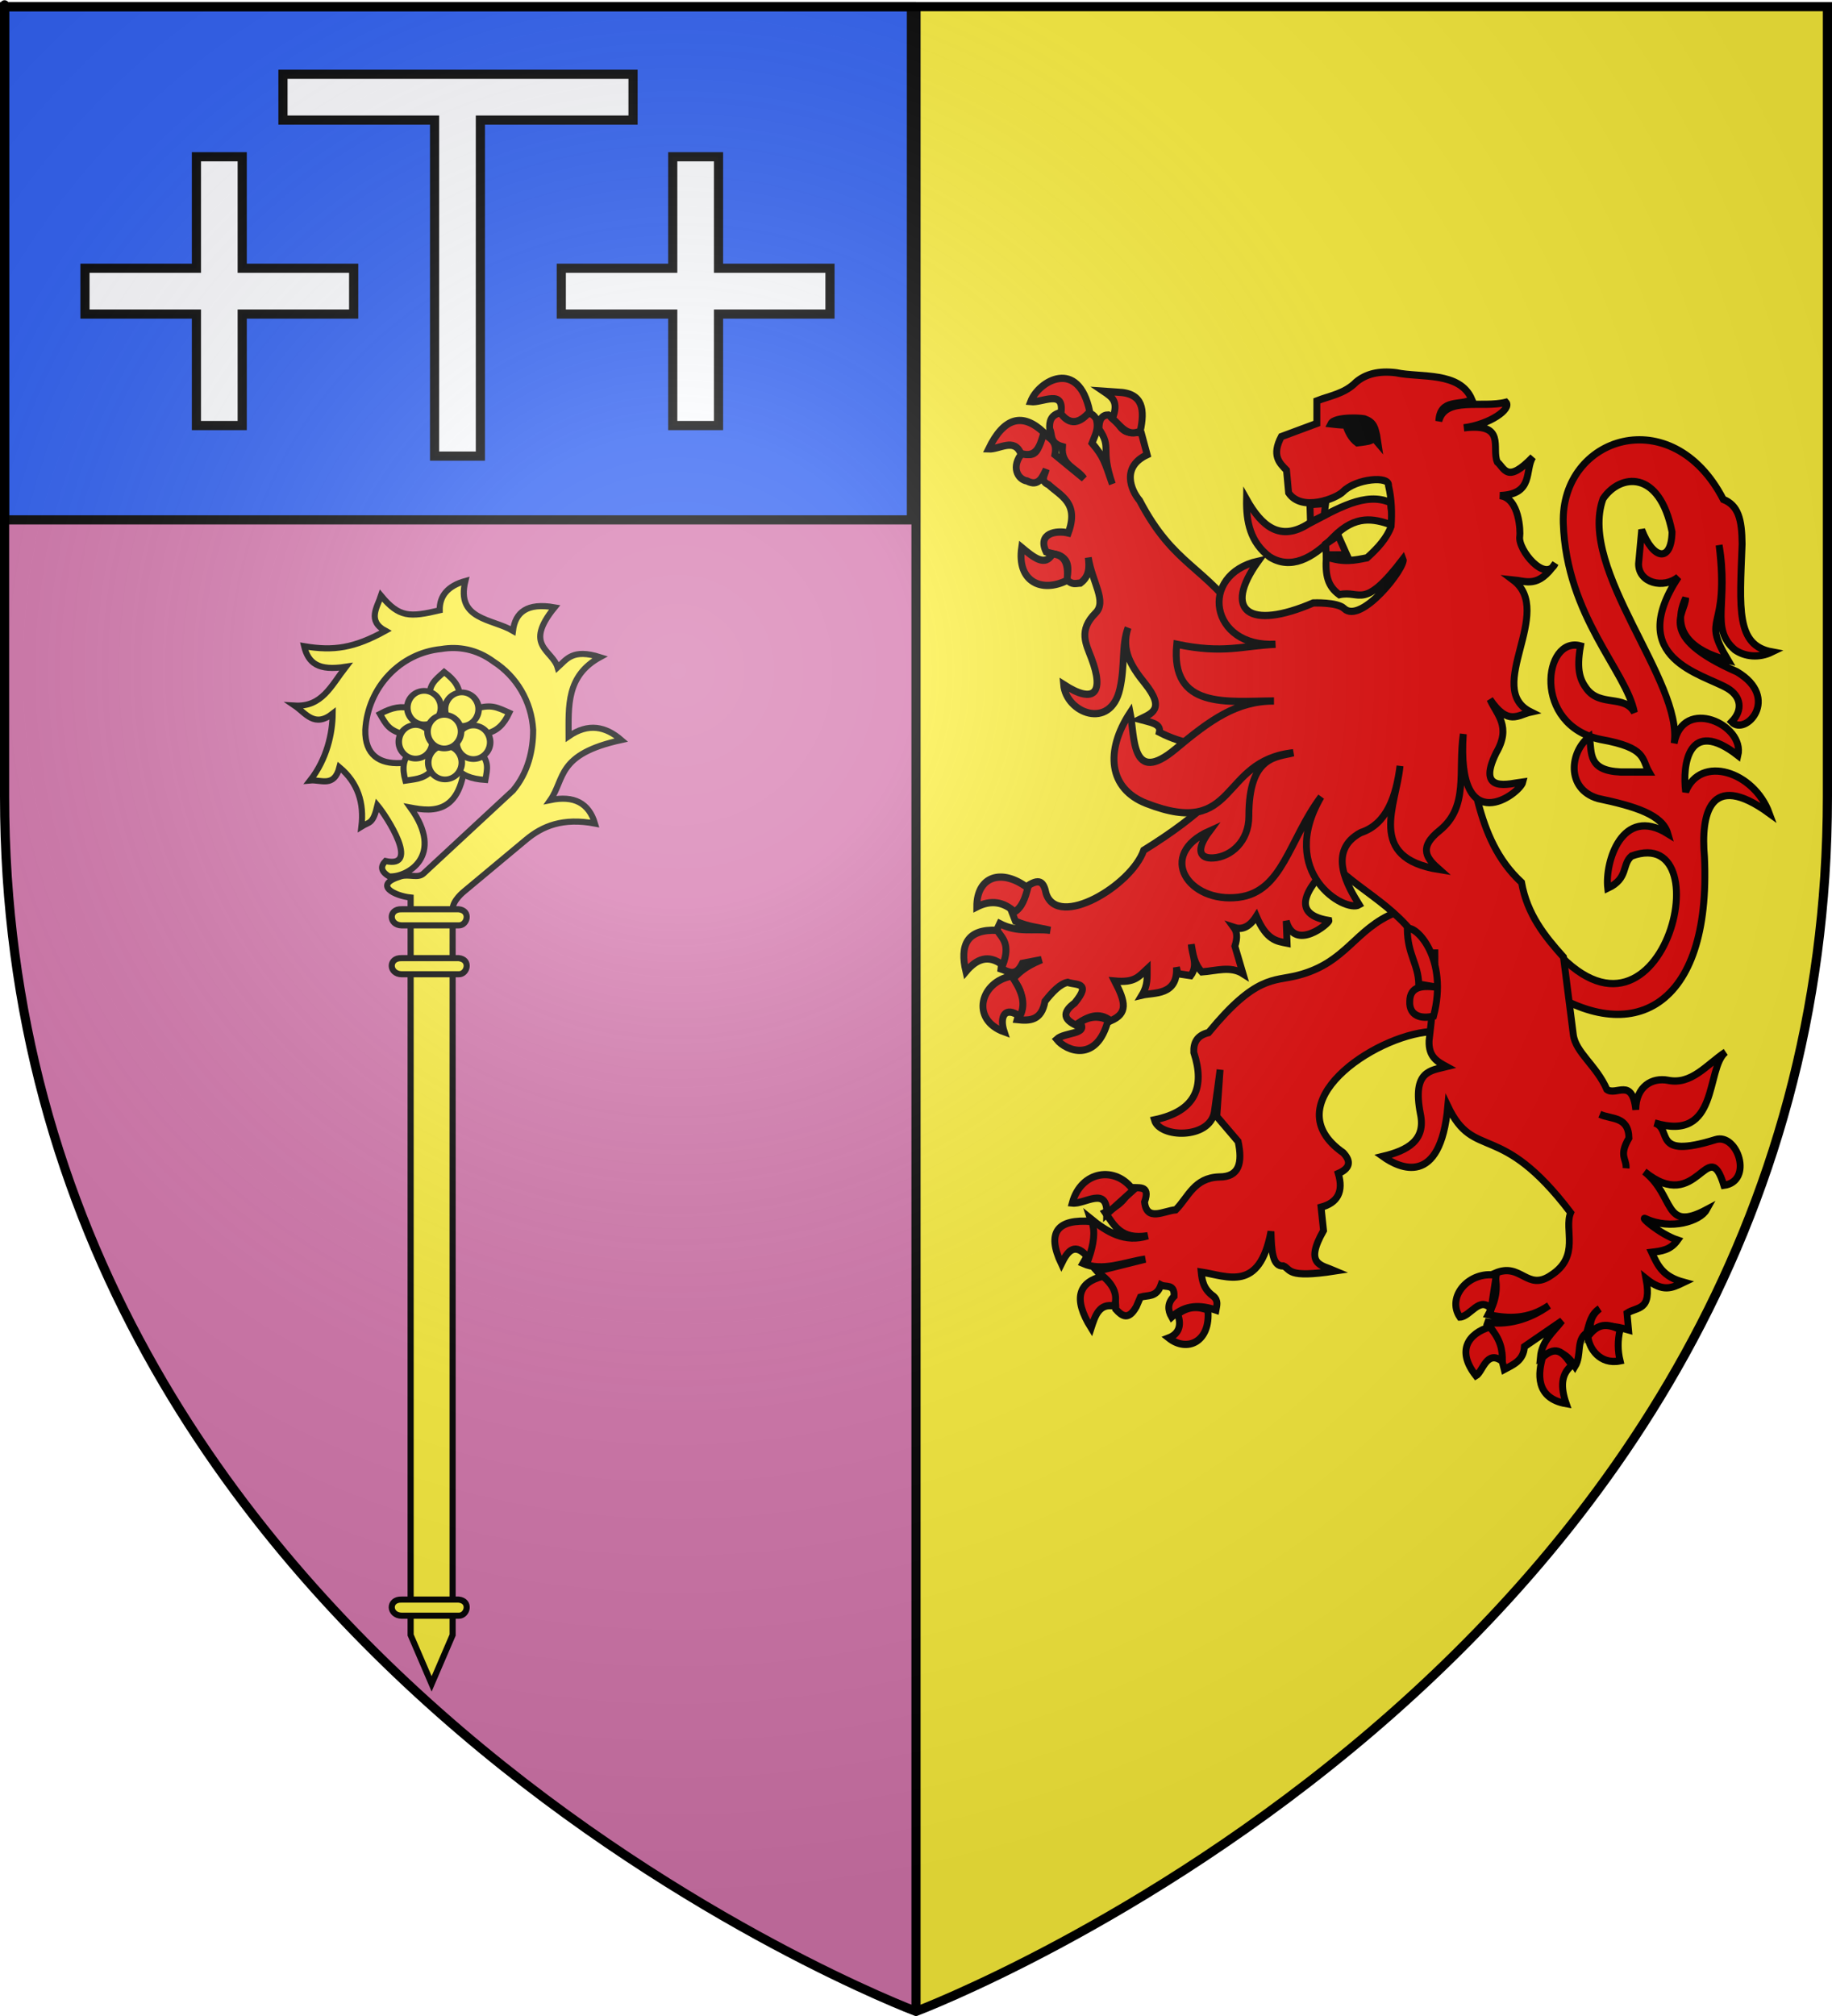 <?xml version="1.0" encoding="UTF-8" standalone="no"?>
<svg
   xmlns:dc="http://purl.org/dc/elements/1.1/"
   xmlns:cc="http://creativecommons.org/ns#"
   xmlns:rdf="http://www.w3.org/1999/02/22-rdf-syntax-ns#"
   xmlns:svg="http://www.w3.org/2000/svg"
   xmlns="http://www.w3.org/2000/svg"
   xmlns:xlink="http://www.w3.org/1999/xlink"
   xmlns:sodipodi="http://sodipodi.sourceforge.net/DTD/sodipodi-0.dtd"
   xmlns:inkscape="http://www.inkscape.org/namespaces/inkscape"
   height="660"
   width="600"
   version="1.0"
   id="svg2"
   sodipodi:version="0.32"
   inkscape:version="0.46"
   sodipodi:docname="Blason_ville_fr_Caixon_(65).svg"
   sodipodi:docbase="E:\DIVERS\Héraldique"
   inkscape:export-filename="/Users/olivier/Desktop/Blason Rouge/Blason_Vide_3D.png"
   inkscape:export-xdpi="144"
   inkscape:export-ydpi="144"
   inkscape:output_extension="org.inkscape.output.svg.inkscape">
  <sodipodi:namedview
     inkscape:window-height="977"
     inkscape:window-width="1280"
     inkscape:pageshadow="2"
     inkscape:pageopacity="0.0"
     guidetolerance="10.0"
     gridtolerance="10.0"
     objecttolerance="10.0"
     borderopacity="1.0"
     bordercolor="#666666"
     pagecolor="#ffffff"
     id="base"
     showgrid="false"
     height="660px"
     inkscape:zoom="1.1621212"
     inkscape:cx="300"
     inkscape:cy="329.99999"
     inkscape:window-x="-4"
     inkscape:window-y="-4"
     inkscape:current-layer="layer3"
     inkscape:object-nodes="true"
     inkscape:snap-global="true"
     showguides="true"
     inkscape:guide-bbox="true" />
  <desc
     id="desc4">Flag of Canton of Valais (Wallis)</desc>
  <defs
     id="defs6">
    <inkscape:perspective
       sodipodi:type="inkscape:persp3d"
       inkscape:vp_x="0 : 330 : 1"
       inkscape:vp_y="0 : 1000 : 0"
       inkscape:vp_z="600 : 330 : 1"
       inkscape:persp3d-origin="300 : 220 : 1"
       id="perspective5082" />
    <linearGradient
       id="linearGradient2893">
      <stop
         style="stop-color:white;stop-opacity:0.314;"
         offset="0"
         id="stop2895" />
      <stop
         id="stop2897"
         offset="0.19"
         style="stop-color:white;stop-opacity:0.251;" />
      <stop
         style="stop-color:#6b6b6b;stop-opacity:0.125;"
         offset="0.6"
         id="stop2901" />
      <stop
         style="stop-color:black;stop-opacity:0.125;"
         offset="1"
         id="stop2899" />
    </linearGradient>
    <radialGradient
       inkscape:collect="always"
       xlink:href="#linearGradient2893"
       id="radialGradient3163"
       gradientUnits="userSpaceOnUse"
       gradientTransform="matrix(1.353,0,0,1.349,-77.629,-85.747)"
       cx="221.445"
       cy="226.331"
       fx="221.445"
       fy="226.331"
       r="300" />
  </defs>
  <g
     inkscape:groupmode="layer"
     id="layer3"
     inkscape:label="Fond écu"
     style="display:inline">
    <path
       style="fill:#d576ad;fill-opacity:1;fill-rule:evenodd;stroke:none;stroke-width:1px;stroke-linecap:butt;stroke-linejoin:miter;stroke-opacity:1"
       d="M 1.5,2.188 L 1.5,260.719 C 1.5,546.17 300,658.5 300,658.5 L 300,2.188 L 1.5,2.188 z"
       id="path2805" />
    <g
       id="g2807"
       inkscape:label="Meubles"
       transform="translate(1.3295043e-4,-700)" />
    <path
       id="path3614"
       d="M 598.5,2.188 L 598.5,260.719 C 598.5,546.17 300,658.5 300,658.5 L 300,2.188 L 598.5,2.188 z"
       style="fill:#fcef3c;fill-opacity:1;fill-rule:evenodd;stroke:none;stroke-width:1px;stroke-linecap:butt;stroke-linejoin:miter;stroke-opacity:1" />
    <rect
       style="opacity:1;fill:#000000;fill-opacity:1;stroke:none;stroke-width:3;stroke-miterlimit:4;stroke-dasharray:none;stroke-opacity:1"
       id="rect3616"
       width="3"
       height="656.302"
       x="298.5"
       y="2.198" />
    <g
       id="g4626"
       inkscape:label="Meubles"
       transform="translate(1214.934,19.819)" />
    <rect
       style="opacity:1;fill:#2b5df2;fill-opacity:1;stroke:#000000;stroke-width:3;stroke-miterlimit:4;stroke-dasharray:none;stroke-opacity:1"
       id="rect3954"
       width="297"
       height="168"
       x="1.5"
       y="2.198" />
    <use
       xlink:href="#g7489"
       height="1052.362"
       width="744.094"
       y="0"
       x="0"
       id="use7625"
       transform="translate(-890.419,-259.956)" />
    <use
       xlink:href="#g7489"
       height="1052.362"
       width="744.094"
       y="0"
       x="0"
       id="use7636"
       transform="translate(-991.134,-562.813)" />
    <use
       xlink:href="#g7489"
       height="1052.362"
       width="744.094"
       y="0"
       x="0"
       id="use7638"
       transform="translate(-1516.848,-528.527)" />
    <use
       xlink:href="#g7489"
       height="1052.362"
       width="744.094"
       y="0"
       x="0"
       id="use7640"
       transform="translate(-1199.705,-514.242)" />
  </g>
  <g
     inkscape:groupmode="layer"
     id="layer4"
     inkscape:label="Meubles">
    <path
       style="opacity:0.98;fill:#ffffff;fill-opacity:1;stroke:#000000;stroke-width:3;stroke-miterlimit:4;stroke-dasharray:none;stroke-opacity:1;display:inline"
       d="M 64.328,51.318 L 64.328,87.818 L 27.828,87.818 L 27.828,102.818 L 64.328,102.818 L 64.328,139.318 L 79.328,139.318 L 79.328,102.818 L 115.828,102.818 L 115.828,87.818 L 79.328,87.818 L 79.328,51.318 L 64.328,51.318 z"
       id="rect3956" />
    <path
       style="opacity:0.98;fill:#ffffff;fill-opacity:1;stroke:#000000;stroke-width:3;stroke-miterlimit:4;stroke-dasharray:none;stroke-opacity:1;display:inline"
       d="M 92.672,24.318 L 92.672,39.318 L 142.328,39.318 L 142.328,149.318 L 157.328,149.318 L 157.328,39.318 L 207.328,39.318 L 207.328,24.318 L 157.328,24.318 L 142.672,24.318 L 92.672,24.318 z"
       id="rect3959" />
    <path
       id="path3969"
       d="M 220.328,51.318 L 220.328,87.818 L 183.828,87.818 L 183.828,102.818 L 220.328,102.818 L 220.328,139.318 L 235.328,139.318 L 235.328,102.818 L 271.828,102.818 L 271.828,87.818 L 235.328,87.818 L 235.328,51.318 L 220.328,51.318 z"
       style="opacity:0.98;fill:#ffffff;fill-opacity:1;stroke:#000000;stroke-width:3;stroke-miterlimit:4;stroke-dasharray:none;stroke-opacity:1;display:inline" />
    <g
       style="display:inline"
       id="g4808"
       transform="matrix(1.71,0,0,1.8,314.529,120.629)">
      <g
         transform="translate(-472.64,-516.169)"
         style="display:inline"
         inkscape:label="Fond écu"
         id="g4810">
        <g
           transform="translate(1.3295043e-4,-700)"
           inkscape:label="Meubles"
           id="g4812" />
        <g
           transform="translate(1214.934,19.819)"
           inkscape:label="Meubles"
           id="g4814" />
        <g
           style="display:inline"
           id="g4322"
           transform="matrix(0.44,0,0,0.44,1341.818,478.961)">
          <path
             style="opacity:1;fill:#e20909;fill-opacity:1;stroke:#000000;stroke-width:3;stroke-miterlimit:4;stroke-dasharray:none;stroke-opacity:1"
             d="M -1850.842,138.663 C -1851.007,147.882 -1849.271,156.422 -1840.687,162.516 C -1831.687,167.726 -1822.291,163.367 -1813.055,154.25 C -1803.293,144.873 -1795.492,146.757 -1788.077,149.082 C -1786.856,144.746 -1788.354,142.984 -1788.022,140.08 C -1799.106,135.295 -1811.522,142.721 -1823.808,148.748 C -1836.108,156.213 -1844.17,149.958 -1850.842,138.663 z"
             id="path4950"
             sodipodi:nodetypes="ccccccc" />
          <path
             style="opacity:1;fill:#e20909;fill-opacity:1;stroke:#000000;stroke-width:3;stroke-miterlimit:4;stroke-dasharray:none;stroke-opacity:1"
             d="M -1722.902,317.469 C -1671.849,384.313 -1641.676,271.646 -1683.214,286.098 C -1687.606,289.555 -1684.417,295.344 -1693.617,299.404 C -1694.925,288.602 -1687.386,265.052 -1667.438,276.868 C -1669.815,269.005 -1681.774,265.538 -1697.943,262.299 C -1711.948,258.283 -1710.063,242.858 -1701.585,236.803 C -1700.436,243.743 -1702.341,250.777 -1687.926,251.372 L -1675.634,251.372 C -1678.929,246.014 -1676.367,241.38 -1696.577,237.941 C -1726.741,232.033 -1721.53,195.028 -1705.455,199.242 C -1707.399,209.45 -1705.455,213.531 -1702.836,216.907 C -1696.87,224.601 -1686.223,219.221 -1682.008,226.787 C -1685.45,209.685 -1711.613,187.017 -1712.967,148.478 C -1714.101,112.763 -1665.661,97.648 -1643.308,138.689 C -1636.755,141.193 -1635.217,146.884 -1635.113,157.128 C -1636.181,183.972 -1637.826,199.002 -1622.138,201.746 C -1627.714,204.322 -1633.928,203.759 -1638.3,200.835 C -1649.278,191.861 -1640.815,181.167 -1645.13,157.583 C -1640.446,194.613 -1653.388,185.887 -1641.26,205.161 C -1651.308,202.85 -1667.794,196.092 -1659.699,179.437 C -1659.569,185.726 -1673.092,194.986 -1637.39,209.941 C -1618.213,220.707 -1633.607,236.708 -1639.666,230.656 C -1634.628,225.747 -1635.574,220.114 -1641.487,216.77 C -1652.262,210.776 -1686.211,204.574 -1662.886,170.787 C -1669.272,175.819 -1680.208,173.268 -1680.187,165.323 L -1678.821,151.209 C -1673.812,163.79 -1665.864,164.899 -1665.617,152.12 C -1671.081,126.053 -1688.382,128.1 -1695.666,138.461 C -1706.714,167.822 -1660.688,214.039 -1664.707,239.535 C -1660.922,219.936 -1633.769,231.89 -1636.934,244.543 C -1658.438,228.594 -1661.194,248.222 -1659.699,259.567 C -1653.25,244.054 -1629.958,251.097 -1623.276,268.445 C -1649.462,250.314 -1653.094,269.259 -1651.504,286.429 C -1648.465,349.219 -1683.361,365.546 -1722.365,339.99"
             id="path4952"
             sodipodi:nodetypes="ccccccccccsccccccccccccccccccccccc" />
          <path
             sodipodi:nodetypes="cscccsccccccccccccccccccccccccccccccccc"
             id="path4954"
             d="M -1785.874,309.401 C -1803.996,316.354 -1807.194,330.303 -1828.761,335.491 C -1839.195,338 -1846.788,335.324 -1867.359,359.078 C -1872.541,360.299 -1873.981,363.391 -1873.792,367.298 C -1868.839,381.612 -1873.009,391.633 -1890.947,395.175 C -1888.672,402.754 -1866.854,403.216 -1864.857,391.958 C -1864.545,390.199 -1862.355,374.446 -1862.355,374.446 L -1863.785,393.745 L -1854.493,404.109 C -1852.542,412.805 -1853.918,418.798 -1862.713,418.762 C -1873.718,419.119 -1876.147,427.1 -1881.655,432.343 C -1886.942,432.792 -1894.277,437.336 -1895.235,429.127 C -1892.399,421.622 -1898.241,423.665 -1901.668,423.051 C -1902.689,427.6 -1906.659,430.885 -1912.39,433.415 C -1908.478,438.724 -1905.508,444.897 -1893.806,443.065 C -1903.793,446.039 -1911.498,441.597 -1918.823,435.917 C -1916.351,442.899 -1918.487,448.858 -1922.04,454.501 C -1913.507,458.078 -1904.021,454.023 -1894.878,452.714 L -1915.964,457.718 C -1912.342,461.784 -1907.563,464.306 -1907.744,473.443 C -1905.015,476.324 -1902.203,478.132 -1898.809,472.371 L -1897.022,468.439 C -1893.833,467.508 -1890.042,468.687 -1888.088,463.436 C -1885.919,464.526 -1882.128,462.775 -1882.369,468.082 C -1885.362,470.941 -1885.151,473.8 -1883.441,476.659 C -1877.396,471.444 -1870.858,471.64 -1864.142,473.8 C -1863.796,471.894 -1862.983,469.988 -1865.215,468.082 C -1869.568,465.174 -1870.19,461.644 -1870.575,458.075 C -1859.146,459.699 -1845.199,466.643 -1840.197,441.278 C -1839.956,449.23 -1839.613,455.836 -1834.793,455.548 C -1831.424,456.866 -1833.705,460.759 -1812.303,457.613 C -1818.297,455.164 -1825.823,455.145 -1817.324,440.92 L -1818.397,431.271 C -1811.231,429.423 -1808.528,424.898 -1810.891,417.333 C -1806.175,415.363 -1804.894,412.63 -1808.747,408.755 C -1839.326,388.477 -1795.301,360.328 -1770.864,358.721 L -1752.994,347.284 L -1764.431,308.329 L -1785.874,309.401 z"
             style="opacity:1;fill:#e20909;fill-opacity:1;stroke:#000000;stroke-width:3;stroke-miterlimit:4;stroke-dasharray:none;stroke-opacity:1" />
          <path
             sodipodi:nodetypes="cccccccccccccccsscscsccccccccccccccccccccccccccccccccccccccccccccccccccccccccccccccccscccscccccscccccccccccccccccc"
             id="path4956"
             d="M -1931.719,102.781 C -1936.201,103.821 -1936.709,106.557 -1936.531,109.594 C -1935.167,111.782 -1936.82,115.359 -1930.969,116.906 C -1931.66,124.842 -1924.595,125.788 -1921.625,130.062 L -1934.25,120.219 C -1933.043,114.379 -1936.698,113.394 -1939.312,111.375 C -1941.377,115.253 -1940.779,122.357 -1948.406,119.438 C -1953.488,125.047 -1950.532,130.421 -1946.406,131.062 C -1941.373,133.518 -1939.831,129.702 -1938.062,126.281 C -1938.513,128.5 -1940.921,130.995 -1937.031,132.594 C -1931.617,137.336 -1923.636,140.158 -1928.438,152.562 C -1933.511,151.379 -1941.998,152.61 -1938.062,160.375 C -1934.101,161.819 -1926.314,160.943 -1929.219,171.75 C -1926.706,174.221 -1925.038,173.334 -1923.156,173.281 C -1919.089,170.416 -1919.264,166.589 -1919.719,162.719 C -1918.009,173.034 -1911.469,180.816 -1916.562,185.656 C -1924.133,192.85 -1920.705,198.437 -1918.344,204.375 C -1912.724,218.511 -1916.935,223.548 -1930.469,215.219 C -1929.413,227.007 -1910.048,234.25 -1905.969,217 C -1903.649,207.19 -1905.336,199.142 -1902.406,191.719 C -1905.576,201.028 -1900.934,207.826 -1895.094,214.719 C -1885.919,225.546 -1892.369,227.272 -1897.375,229.625 C -1893.172,230.725 -1887.853,231.272 -1888.781,234.938 C -1883.582,237.48 -1878.649,238.958 -1873.873,239.803 L -1865.555,262.194 C -1873.05,269.228 -1883.159,276.411 -1895.594,283.719 C -1900.913,298.319 -1932.892,316.42 -1938.062,301.656 C -1939.106,296.858 -1940.844,294.813 -1947.156,299.125 C -1947.767,302.347 -1946.652,305.394 -1952.969,309.25 L -1951.438,313.031 C -1945.824,315.412 -1941.297,315.626 -1936.281,316.812 C -1943.598,315.946 -1950.353,317.956 -1958.281,314.031 L -1960.031,317.562 C -1952.559,322.617 -1957.241,327.696 -1957.75,332.75 C -1954.633,333.669 -1951.523,336.545 -1948.406,330.469 L -1940.062,328.938 C -1947.997,332.098 -1949.952,334.516 -1952.719,337.031 C -1946.506,343.053 -1949.125,348.345 -1950.688,353.719 C -1945.215,354.288 -1940.06,354.167 -1938.562,346.125 C -1935.277,342.189 -1931.973,338.91 -1928.688,338.312 C -1925.282,339.562 -1917.954,338.021 -1925.656,346.875 C -1931.652,351.063 -1929.892,353.824 -1925.156,356 C -1920.102,352.471 -1915.054,350.398 -1910,354.219 C -1902.431,351.144 -1903.414,346.581 -1908.219,337.781 C -1899.328,338.553 -1897.719,335.928 -1894.094,332.75 C -1894.101,336.185 -1893.743,339.511 -1896.344,343.594 C -1891.298,342.433 -1880.607,343.901 -1881.344,332.094 L -1880.688,334.75 L -1875.125,335.531 C -1871.766,331.235 -1874.639,326.921 -1874.875,322.625 C -1874.141,326.611 -1873.65,330.665 -1870.312,334 C -1864.225,333.615 -1857.845,331.43 -1852.375,334.75 L -1855.906,323.375 C -1854.668,319.738 -1854.997,317.384 -1856.344,315.625 C -1853.412,316.572 -1849.926,316.068 -1846.562,311 C -1842.098,320.984 -1837.652,321.295 -1833.188,322.125 L -1833.562,312.938 C -1829.844,325.863 -1814.73,313.833 -1814.969,312.781 C -1834.138,309.8 -1821.971,296.82 -1813.656,288.938 C -1798.538,303.277 -1780.523,308.322 -1768.906,332.812 C -1769.149,342.406 -1770.052,352.334 -1771.375,362.469 C -1771.655,369.14 -1767.748,371.134 -1763.844,373.156 C -1770.797,374.818 -1778.788,374.886 -1775.156,392.656 C -1772.695,403.614 -1780.728,407.83 -1791.5,410.281 C -1784.388,415.12 -1766.4,423.27 -1763.219,389.5 C -1751.689,412.509 -1740.672,394.833 -1709.75,433.531 C -1712.788,440.556 -1705.466,451.457 -1718.188,459.344 C -1728.815,466.331 -1731.242,453.822 -1742.719,458.594 C -1741.417,465.098 -1742.14,469.659 -1745.594,475.688 C -1736.787,477.497 -1727.994,477.663 -1719.188,471.906 C -1727.836,477.769 -1737.636,480.268 -1747.031,478.656 C -1741.799,481.875 -1740.518,491.693 -1738.688,498.344 C -1734.656,496.294 -1730.227,494.634 -1729.875,488.906 L -1713.5,478.219 C -1717.218,482.842 -1722.295,486.492 -1722.938,493.312 C -1716.394,489.119 -1711.65,491.403 -1707.844,497.062 C -1704.805,492.334 -1707.541,486.288 -1702.812,483.25 C -1701.669,479.523 -1701.033,475.548 -1697.156,473.188 C -1701.609,476.542 -1701.069,479.896 -1701.547,483.25 C -1697.777,479.297 -1690.682,480.283 -1684.562,481.969 L -1685.219,475.062 C -1680.765,472.307 -1674.277,474.27 -1676.938,460.844 C -1669.551,466.505 -1665.742,464.702 -1660.5,462.312 C -1669.674,459.935 -1671.744,455.551 -1674.5,449.906 C -1670.426,449.429 -1666.334,449.062 -1663.188,444.875 C -1671.092,442.348 -1680.343,434.596 -1677.031,436.062 C -1666.154,440.879 -1653.323,436.966 -1650.594,432.281 C -1669.493,441.864 -1664.22,426.672 -1677.656,416.562 C -1654.405,434.721 -1650.023,400.452 -1643.062,422.219 C -1630.106,420.58 -1637.024,400.485 -1646.719,403.344 C -1674.922,411.659 -1665.122,398.863 -1673.25,396.438 C -1644.816,404.648 -1651.105,373.912 -1642.312,367.125 C -1650.736,372.488 -1657.152,380.763 -1667.344,378.812 C -1674.25,377.554 -1681.311,381.242 -1681.406,391 C -1682.907,377.393 -1689.981,385.464 -1694,382.594 C -1698.463,372.759 -1707.619,367.306 -1708.594,359.938 C -1709.818,350.676 -1711.247,339.949 -1712.875,327.875 C -1720.988,319.294 -1728.635,310.298 -1731.125,297.031 C -1752.241,278.429 -1751.007,250.896 -1759.438,227.219 L -1852,189.312 C -1869.188,165.736 -1882.273,166.518 -1897.375,139.156 C -1901.155,134.914 -1905.435,125.256 -1894.094,120.219 L -1896.594,111.375 C -1900.219,110.07 -1903.844,113.211 -1907.469,106.062 L -1911,103.781 C -1913.642,103.777 -1915.115,105.556 -1915.062,109.594 C -1909.243,117.73 -1914.677,117.224 -1909.25,132.344 C -1912.583,123.162 -1913.069,121.05 -1918.094,115.406 C -1916.897,112.34 -1914.967,109.619 -1916.312,105.281 C -1918.454,102.36 -1919.584,103.549 -1921.125,103.031 C -1926.493,108.895 -1928.95,105.366 -1931.719,102.781 z M -1768.875,324.719 C -1768.841,326.729 -1768.843,328.77 -1768.875,330.812 L -1768.875,324.719 z"
             style="opacity:1;fill:#e20909;fill-opacity:1;stroke:#000000;stroke-width:3;stroke-miterlimit:4;stroke-dasharray:none;stroke-opacity:1" />
          <path
             sodipodi:nodetypes="cccccc"
             id="path4958"
             d="M -1780.871,316.143 C -1780.75,326.98 -1776.104,330.516 -1775.867,339.064 L -1766.803,340.543 C -1774.244,339.277 -1779.741,339.937 -1779.799,346.212 C -1780.082,352.145 -1774.793,353.604 -1769.434,352.288 C -1762.896,328.715 -1776.816,314.758 -1780.871,316.143 z"
             style="opacity:1;fill:#e20909;fill-opacity:1;stroke:#000000;stroke-width:3;stroke-miterlimit:4;stroke-dasharray:none;stroke-opacity:1" />
          <path
             sodipodi:nodetypes="ccc"
             id="path4960"
             d="M -1697.063,392.852 C -1692.094,395.052 -1684.576,393.544 -1684.376,402.68 C -1688.965,410.187 -1685.323,411.109 -1685.627,415.188"
             style="opacity:1;fill:#e20909;fill-opacity:1;stroke:#000000;stroke-width:3;stroke-miterlimit:4;stroke-dasharray:none;stroke-opacity:1" />
          <g
             id="g4962">
            <path
               style="opacity:1;fill:#e20909;fill-opacity:1;stroke:#000000;stroke-width:3;stroke-miterlimit:4;stroke-dasharray:none;stroke-opacity:1"
               d="M -1928.962,172.153 C -1940.08,177.463 -1950.878,172.646 -1948.715,158.573 C -1943.431,162.734 -1938.51,166.601 -1935.341,161.247 C -1930.765,161.454 -1928.064,164.283 -1928.962,172.153 z"
               id="path4964"
               sodipodi:nodetypes="cccc" />
            <path
               style="opacity:1;fill:#e20909;fill-opacity:1;stroke:#000000;stroke-width:3;stroke-miterlimit:4;stroke-dasharray:none;stroke-opacity:1"
               d="M -1949.126,119.685 C -1951.972,113.159 -1958.327,118.037 -1963.118,117.833 C -1956.471,104.825 -1948.435,102.653 -1939.044,111.043 C -1940.68,116.338 -1942.152,121.864 -1949.126,119.685 z"
               id="path4966"
               sodipodi:nodetypes="cccc" />
            <path
               style="opacity:1;fill:#e20909;fill-opacity:1;stroke:#000000;stroke-width:3;stroke-miterlimit:4;stroke-dasharray:none;stroke-opacity:1"
               d="M -1944.806,98.286 C -1939.655,98.845 -1929.917,92.85 -1931.637,103.224 C -1927.741,108.124 -1923.531,107.373 -1919.086,102.401 C -1923.962,80.077 -1941.339,89.638 -1944.806,98.286 z"
               id="path4968"
               sodipodi:nodetypes="cccc" />
            <path
               style="opacity:1;fill:#e20909;fill-opacity:1;stroke:#000000;stroke-width:3;stroke-miterlimit:4;stroke-dasharray:none;stroke-opacity:1"
               d="M -1909.21,105.282 C -1906.354,98.192 -1909.289,96.426 -1913.119,93.965 L -1906.741,94.377 C -1895.586,94.769 -1895.189,101.886 -1897.07,110.426 C -1902.719,113.118 -1905.614,108.236 -1909.21,105.282 z"
               id="path4970"
               sodipodi:nodetypes="ccccc" />
          </g>
          <g
             id="g4972">
            <path
               style="opacity:1;fill:#e20909;fill-opacity:1;stroke:#000000;stroke-width:3;stroke-miterlimit:4;stroke-dasharray:none;stroke-opacity:1"
               d="M -1951.801,309.186 C -1956.509,305.122 -1961.909,304.063 -1968.262,307.128 C -1968.307,294.353 -1957.304,291.116 -1946.04,299.31 C -1947.176,303.387 -1948.506,307.269 -1951.801,309.186 z"
               id="path4974"
               sodipodi:nodetypes="cccc" />
            <path
               style="opacity:1;fill:#e20909;fill-opacity:1;stroke:#000000;stroke-width:3;stroke-miterlimit:4;stroke-dasharray:none;stroke-opacity:1"
               d="M -1972.994,333.877 C -1975.744,322.915 -1972.553,316.255 -1959.414,316.799 C -1957.052,320.201 -1953.549,322.565 -1956.945,331.202 C -1963.211,326.598 -1968.37,328.632 -1972.994,333.877 z"
               id="path4976"
               sodipodi:nodetypes="cccc" />
            <path
               style="opacity:1;fill:#e20909;fill-opacity:1;stroke:#000000;stroke-width:3;stroke-miterlimit:4;stroke-dasharray:none;stroke-opacity:1"
               d="M -1953.036,335.729 C -1949.058,341.284 -1946.447,346.839 -1949.538,352.395 C -1955.974,347.974 -1958.514,352.444 -1956.328,358.773 C -1971.177,353.667 -1966.7,338.024 -1953.036,335.729 z"
               id="path4978"
               sodipodi:nodetypes="cccc" />
            <path
               style="opacity:1;fill:#e20909;fill-opacity:1;stroke:#000000;stroke-width:3;stroke-miterlimit:4;stroke-dasharray:none;stroke-opacity:1"
               d="M -1923.407,354.864 C -1918.987,352.084 -1914.934,352.237 -1911.062,353.835 C -1915.871,371.74 -1929.326,366.783 -1933.489,361.86 C -1929.995,358.809 -1919.411,359.912 -1923.407,354.864 z"
               id="path4980"
               sodipodi:nodetypes="cccc" />
          </g>
          <g
             id="g4982">
            <path
               style="opacity:1;fill:#e20909;fill-opacity:1;stroke:#000000;stroke-width:3;stroke-miterlimit:4;stroke-dasharray:none;stroke-opacity:1"
               d="M -1900.157,424.204 C -1907.679,414.062 -1922.879,416.039 -1926.699,429.553 C -1921.216,430.15 -1911.316,422.28 -1911.679,434.08 L -1900.157,424.204 z"
               id="path4984"
               sodipodi:nodetypes="cccc" />
            <path
               style="opacity:1;fill:#e20909;fill-opacity:1;stroke:#000000;stroke-width:3;stroke-miterlimit:4;stroke-dasharray:none;stroke-opacity:1"
               d="M -1919.498,452.392 C -1925.513,445.335 -1928.661,449.271 -1931.431,454.656 C -1938.017,441.509 -1933.073,436.049 -1918.263,437.166 C -1916.496,441.308 -1917.439,446.611 -1919.498,452.392 z"
               id="path4986"
               sodipodi:nodetypes="cccc" />
            <path
               style="opacity:1;fill:#e20909;fill-opacity:1;stroke:#000000;stroke-width:3;stroke-miterlimit:4;stroke-dasharray:none;stroke-opacity:1"
               d="M -1913.325,459.799 C -1923.855,462.265 -1926.582,468.862 -1918.469,481.198 C -1916.71,476.045 -1914.964,470.873 -1908.387,472.145 C -1906.935,468.03 -1908.197,463.915 -1913.325,459.799 z"
               id="path4988"
               sodipodi:nodetypes="cccc" />
            <path
               style="opacity:1;fill:#e20909;fill-opacity:1;stroke:#000000;stroke-width:3;stroke-miterlimit:4;stroke-dasharray:none;stroke-opacity:1"
               d="M -1880.815,475.437 C -1878.755,480.686 -1880.888,483.922 -1884.725,485.313 C -1876.76,491.336 -1866.422,487.04 -1867.647,473.791 C -1871.804,472.248 -1876.112,472.065 -1880.815,475.437 z"
               id="path4990"
               sodipodi:nodetypes="cccc" />
          </g>
          <g
             id="g4992">
            <path
               style="opacity:1;fill:#e20909;fill-opacity:1;stroke:#000000;stroke-width:3;stroke-miterlimit:4;stroke-dasharray:none;stroke-opacity:1"
               d="M -1742.136,459.388 L -1744.399,473.379 C -1749.301,467.728 -1753.4,476.522 -1757.979,476.671 C -1763.903,468.379 -1754.082,457.496 -1742.136,459.388 z"
               id="path4994"
               sodipodi:nodetypes="cccc" />
            <path
               style="opacity:1;fill:#e20909;fill-opacity:1;stroke:#000000;stroke-width:3;stroke-miterlimit:4;stroke-dasharray:none;stroke-opacity:1"
               d="M -1739.461,494.984 C -1739.376,490.467 -1740.209,485.847 -1745.016,480.787 C -1754.13,483.471 -1759.711,490.413 -1750.983,500.951 C -1747.956,499.344 -1746.435,489.924 -1739.461,494.984 z"
               id="path4996"
               sodipodi:nodetypes="cccc" />
            <path
               style="opacity:1;fill:#e20909;fill-opacity:1;stroke:#000000;stroke-width:3;stroke-miterlimit:4;stroke-dasharray:none;stroke-opacity:1"
               d="M -1721.972,493.338 C -1715.578,487.653 -1712.396,492.139 -1709.215,496.63 C -1714.001,500.275 -1714.179,505.64 -1711.684,512.473 C -1725.511,510.179 -1723.799,499.4 -1721.972,493.338 z"
               id="path4998"
               sodipodi:nodetypes="cccc" />
            <path
               style="opacity:1;fill:#e20909;fill-opacity:1;stroke:#000000;stroke-width:3;stroke-miterlimit:4;stroke-dasharray:none;stroke-opacity:1"
               d="M -1688.228,481.815 C -1689.384,486.425 -1689.265,490.716 -1688.228,494.778 C -1697.121,496.498 -1701.851,489.437 -1702.219,484.696 C -1698.512,480.2 -1695.226,478.633 -1688.228,481.815 z"
               id="path5000"
               sodipodi:nodetypes="cccc" />
          </g>
          <g
             id="g5002">
            <path
               id="path5004"
               d="M -1807.179,161.62 L -1810.958,153.59 L -1816.389,157.133 L -1816.153,161.62 L -1807.179,161.62 z"
               style="opacity:1;fill:#e20909;fill-opacity:1;stroke:#000000;stroke-width:3;stroke-miterlimit:4;stroke-dasharray:none;stroke-opacity:1" />
            <path
               style="opacity:1;fill:#e20909;fill-opacity:1;stroke:#000000;stroke-width:3;stroke-miterlimit:4;stroke-dasharray:none;stroke-opacity:1"
               d="M -1823.238,140.837 L -1816.389,140.365 L -1817.098,145.324 L -1823.002,148.158 L -1823.238,140.837 z"
               id="path5006" />
            <path
               style="opacity:1;fill:#e20909;fill-opacity:1;stroke:#000000;stroke-width:3;stroke-miterlimit:4;stroke-dasharray:none;stroke-opacity:1"
               d="M -1789.041,133.008 C -1788.388,128.821 -1803.173,130.039 -1808.846,135.512 C -1811.694,138.26 -1826.815,144.049 -1832.521,135.967 L -1833.431,126.634 C -1836.665,123.512 -1839.944,120.426 -1835.707,112.748 L -1820.228,107.284 L -1820.228,97.951 C -1814.655,95.874 -1808.189,95.056 -1803.155,90.211 C -1799.038,86.907 -1793.383,85.399 -1785.626,86.341 C -1775.213,88.475 -1757.901,85.673 -1752.743,97.402 C -1757.665,100.145 -1766.676,96.869 -1767.131,106.314 C -1764.3,95.934 -1748.376,101.1 -1737.913,98.539 C -1735.267,101.193 -1744.969,107.765 -1756.26,109.106 C -1737.574,106.906 -1744.298,117.473 -1741.691,123.219 C -1738.46,125.843 -1737.464,132.299 -1726.211,121.171 C -1729.83,126.536 -1725.594,136.601 -1740.553,137.106 C -1731.938,138.063 -1731.588,152.215 -1731.903,153.951 C -1732.887,159.383 -1720.661,173.581 -1716.423,165.106 C -1723.857,175.537 -1729.158,172.458 -1734.862,171.935 C -1716.34,185.111 -1747.678,216.817 -1727.122,226.569 C -1732.635,227.72 -1736.982,232.472 -1744.878,221.333 C -1741.885,227.714 -1735.5,232.498 -1742.147,243.415 C -1751.103,260.663 -1736.144,256.134 -1730.537,255.48 C -1731.729,260.247 -1759.62,280.167 -1756.488,235.675 C -1758.862,251.305 -1753.992,265.661 -1766.732,275.512 C -1776.457,282.83 -1772.123,287.335 -1766.959,291.675 C -1799.069,286.901 -1785.501,264.835 -1784.033,248.878 C -1785.761,261.323 -1789.624,272.84 -1801.106,276.423 C -1816.115,284.027 -1806.476,299.038 -1801.789,306.244 C -1807.948,309.695 -1837.6,293.052 -1818.407,261.626 C -1832.501,279.536 -1835.065,300.867 -1854.3,303.149 C -1876.102,305.736 -1890.287,285.635 -1866.895,275.74 C -1873.391,284.026 -1870.883,287.221 -1865.301,286.894 C -1857.758,286.452 -1849.803,280.216 -1849.821,269.593 C -1849.866,244.192 -1837.394,245.274 -1830.472,243.415 C -1863.102,246.757 -1854.274,279.213 -1894.439,264.358 C -1910.948,258.252 -1912.497,242.677 -1901.496,226.797 C -1899.44,236.405 -1901.247,257.377 -1881.691,241.821 C -1866.809,229.983 -1855.166,221.942 -1838.895,222.016 C -1859.272,222.11 -1883.975,225.616 -1881.236,198.569 C -1860.728,202.654 -1852.67,199.159 -1838.212,198.569 C -1866.688,200.132 -1872.023,169.814 -1845.724,164.195 C -1861.398,184.927 -1849.626,192.861 -1821.821,181.496 C -1821.821,181.496 -1811.318,181.083 -1808.39,183.772 C -1800.959,190.6 -1781.227,166.483 -1782.667,163.285 C -1800.07,184.961 -1801.098,176.049 -1810.439,178.081 C -1815.552,174.537 -1816.608,170.075 -1816.13,162.374 C -1808.601,164.941 -1803.544,163.8 -1798.374,162.829 C -1793.592,158.762 -1789.663,154.525 -1787.903,149.854 C -1787.514,144.238 -1787.617,138.623 -1789.041,133.008 z"
               id="path5008"
               sodipodi:nodetypes="csccccccccccccccscccccccccccccscsscscscccccscccccc" />
          </g>
          <path
             id="path5010"
             style="opacity:1;fill:#000000;stroke:#000000;stroke-width:3"
             d="M -1814.153,107.453 C -1812.453,104.203 -1799.053,105.073 -1799.153,105.553 C -1795.153,106.853 -1794.853,109.613 -1794.153,112.213 L -1793.653,115.303 L -1795.353,113.403 C -1796.753,114.743 -1798.753,114.783 -1800.553,115.063 L -1802.653,115.303 C -1805.353,113.393 -1806.653,110.723 -1807.653,107.933 C -1810.553,107.933 -1812.153,107.653 -1814.153,107.453 L -1814.153,107.453 z" />
        </g>
      </g>
      <g
         transform="translate(-472.64,-516.169)"
         inkscape:label="Meubles"
         id="g4848" />
      <g
         transform="translate(-472.64,-516.169)"
         inkscape:label="Reflet final"
         id="g4850" />
      <g
         transform="translate(-472.64,-516.169)"
         inkscape:label="Contour final"
         id="g4852" />
    </g>
    <g
       style="display:inline"
       id="g3793">
      <path
         style="fill:#fcef3c;fill-opacity:1;stroke:#000000;stroke-width:2;stroke-miterlimit:4;stroke-dasharray:none;stroke-opacity:1"
         d="M 152.406,190.208 C 146.711,191.797 143.94,195.01 144.002,199.798 C 134.208,202.093 130.769,202.236 124.786,195.003 C 123.543,198.812 120.198,203.253 126.23,206.519 C 116.007,212.172 109.27,213.176 99.606,211.555 C 100.981,217.152 104.24,219.712 113.288,218.275 C 108.375,224.613 105.438,231.53 96.496,230.994 C 100.127,233.452 102.93,238.348 108.956,233.623 C 108.888,240.037 107.08,248.486 101.583,255.503 C 105.083,255.17 109.431,257.952 111.174,251.172 C 117.285,256.299 119.296,262.927 118.375,270.611 C 121.024,268.971 122.128,269.929 123.617,263.65 C 126.658,267.289 137.807,284.46 126.247,281.886 C 124.635,283.565 124.594,285.243 127.45,286.922 C 133.312,287.333 145.879,280.227 134.411,264.372 C 141.444,265.666 153.401,267.695 152.406,241.788 C 139.585,250.276 119.256,255.648 119.647,238.952 C 120.434,225.026 131.053,213.8 144.483,212.483 C 144.517,212.479 144.552,212.469 144.586,212.466 C 150.019,211.571 156.022,212.435 161.688,216.625 C 161.704,216.637 161.723,216.647 161.739,216.659 C 169.068,221.385 174.082,229.554 174.613,238.952 C 174.632,245.632 172.942,252.969 167.995,258.82 L 138.725,285.959 C 136.872,287.679 133.988,286.074 131.283,286.888 C 121.903,289.709 129.358,293.314 134.486,293.831 L 134.486,535.272 L 141.364,551.272 L 148.241,535.272 L 148.241,297.677 C 148.241,294.788 151.824,291.968 152.166,291.683 L 172.31,274.891 C 177.663,270.429 184.351,267.633 194.86,269.614 C 192.867,262.888 187.983,260.341 180.233,261.931 C 185.107,254.962 182.194,246.89 203.505,242.269 C 198.329,237.796 192.684,236.597 186.231,241.066 C 186.219,231.279 185.401,221.215 196.544,215.147 C 187.474,212.278 185.567,215.872 182.622,218.516 C 180.943,212.735 171.314,211.488 181.66,198.836 C 172.602,197.241 168.749,200.448 167.995,206.519 C 161.186,202.504 149.292,202.979 152.406,190.208 z"
         id="path11102"
         sodipodi:nodetypes="cccccccccccccccccscsccccsccccsccccccccccc" />
      <path
         style="fill:#fcef3c;fill-opacity:1;stroke:#000000;stroke-width:2;stroke-miterlimit:4;stroke-opacity:1;stroke-dasharray:none"
         d="M 131.529,297.677 L 150.241,297.677 C 154.31,298.126 153.08,303.017 150.241,302.954 L 131.529,302.954 C 127.336,302.874 127.12,297.517 131.529,297.677 z"
         id="rect11104"
         sodipodi:nodetypes="ccccc" />
      <g
         style="fill:#fcef3c;stroke-width:3.636;stroke-miterlimit:4;stroke-dasharray:none"
         id="g11153"
         transform="matrix(0.55,0,0,0.55,-293.145,11.818)">
        <path
           sodipodi:nodetypes="cscsc"
           id="path11107"
           d="M 797.878,414.138 C 793.31,408.04 788.686,402.993 788.666,393.96 C 788.648,385.746 791.845,383.485 797.467,378.488 C 804.292,383.633 806.668,387.804 806.751,393.352 C 806.883,402.214 802.251,408.089 797.878,414.138 z"
           style="fill:#fcef3c;fill-opacity:1;stroke:#000000;stroke-width:3.636;stroke-miterlimit:4;stroke-dasharray:none;stroke-opacity:1" />
        <path
           style="fill:#fcef3c;fill-opacity:1;stroke:#000000;stroke-width:3.636;stroke-miterlimit:4;stroke-dasharray:none;stroke-opacity:1"
           d="M 797.878,414.138 C 789.876,416.076 782.993,418.386 773.224,415.611 C 764.341,413.088 762.886,409.714 759.223,403.464 C 766.892,399.343 772.134,398.643 778.155,400.288 C 787.774,402.916 792.692,408.608 797.878,414.138 z"
           id="path11109"
           sodipodi:nodetypes="cscsc" />
        <path
           sodipodi:nodetypes="cscsc"
           id="path11111"
           d="M 797.878,414.138 C 797.5,421.433 797.87,427.908 791.852,435.226 C 786.38,441.881 782.284,442.057 774.397,443.191 C 772.313,435.498 773.177,430.895 776.815,426.364 C 782.628,419.126 790.299,416.769 797.878,414.138 z"
           style="fill:#fcef3c;fill-opacity:1;stroke:#000000;stroke-width:3.636;stroke-miterlimit:4;stroke-dasharray:none;stroke-opacity:1" />
        <path
           style="fill:#fcef3c;fill-opacity:1;stroke:#000000;stroke-width:3.636;stroke-miterlimit:4;stroke-dasharray:none;stroke-opacity:1"
           d="M 797.878,414.138 C 805.645,416.708 812.757,418.4 818.807,425.697 C 824.308,432.334 823.232,435.816 822.021,442.767 C 813.063,442.134 808.355,439.989 804.583,435.544 C 798.557,428.442 798.38,421.294 797.878,414.138 z"
           id="path11113"
           sodipodi:nodetypes="cscsc" />
        <path
           sodipodi:nodetypes="cscsc"
           id="path11115"
           d="M 797.878,414.138 C 803.056,408.431 807.082,403.001 816.838,400.193 C 825.71,397.64 829.141,399.616 836.279,402.778 C 832.827,410.08 829.054,413.357 823.084,415.14 C 813.547,417.99 805.767,415.929 797.878,414.138 z"
           style="fill:#fcef3c;fill-opacity:1;stroke:#000000;stroke-width:3.636;stroke-miterlimit:4;stroke-dasharray:none;stroke-opacity:1" />
      </g>
      <g
         style="fill:#fcef3c;stroke-width:3.636;stroke-miterlimit:4;stroke-dasharray:none"
         id="g11140"
         transform="matrix(0.55,0,0,0.55,-293.145,11.818)">
        <path
           transform="matrix(0.874,0,0,0.765,114.959,98.013)"
           d="M 812.267,421.347 A 11.436,13.069 0 1 1 789.395,421.347 A 11.436,13.069 0 1 1 812.267,421.347 z"
           sodipodi:ry="13.069453"
           sodipodi:rx="11.435772"
           sodipodi:cy="421.34726"
           sodipodi:cx="800.83075"
           id="path10924"
           style="fill:#fcef3c;fill-opacity:1;stroke:#000000;stroke-width:4.446;stroke-miterlimit:4;stroke-dasharray:none;stroke-opacity:1;display:inline"
           sodipodi:type="arc" />
        <path
           sodipodi:type="arc"
           style="fill:#fcef3c;fill-opacity:1;stroke:#000000;stroke-width:4.446;stroke-miterlimit:4;stroke-dasharray:none;stroke-opacity:1;display:inline"
           id="path10928"
           sodipodi:cx="800.83075"
           sodipodi:cy="421.34726"
           sodipodi:rx="11.435772"
           sodipodi:ry="13.069453"
           d="M 812.267,421.347 A 11.436,13.069 0 1 1 789.395,421.347 A 11.436,13.069 0 1 1 812.267,421.347 z"
           transform="matrix(0.874,0,0,0.765,98.054,110.115)" />
        <path
           transform="matrix(0.874,0,0,0.765,108.069,78.317)"
           d="M 812.267,421.347 A 11.436,13.069 0 1 1 789.395,421.347 A 11.436,13.069 0 1 1 812.267,421.347 z"
           sodipodi:ry="13.069453"
           sodipodi:rx="11.435772"
           sodipodi:cy="421.34726"
           sodipodi:cx="800.83075"
           id="path10930"
           style="fill:#fcef3c;fill-opacity:1;stroke:#000000;stroke-width:4.446;stroke-miterlimit:4;stroke-dasharray:none;stroke-opacity:1;display:inline"
           sodipodi:type="arc" />
        <path
           sodipodi:type="arc"
           style="fill:#fcef3c;fill-opacity:1;stroke:#000000;stroke-width:4.446;stroke-miterlimit:4;stroke-dasharray:none;stroke-opacity:1;display:inline"
           id="path10932"
           sodipodi:cx="800.83075"
           sodipodi:cy="421.34726"
           sodipodi:rx="11.435772"
           sodipodi:ry="13.069453"
           d="M 812.267,421.347 A 11.436,13.069 0 1 1 789.395,421.347 A 11.436,13.069 0 1 1 812.267,421.347 z"
           transform="matrix(0.874,0,0,0.765,85.625,77.4)" />
        <path
           transform="matrix(0.874,0,0,0.765,80.522,97.73)"
           d="M 812.267,421.347 A 11.436,13.069 0 1 1 789.395,421.347 A 11.436,13.069 0 1 1 812.267,421.347 z"
           sodipodi:ry="13.069453"
           sodipodi:rx="11.435772"
           sodipodi:cy="421.34726"
           sodipodi:cx="800.83075"
           id="path10934"
           style="fill:#fcef3c;fill-opacity:1;stroke:#000000;stroke-width:4.446;stroke-miterlimit:4;stroke-dasharray:none;stroke-opacity:1;display:inline"
           sodipodi:type="arc" />
        <path
           sodipodi:type="arc"
           style="fill:#fcef3c;fill-opacity:1;stroke:#000000;stroke-width:4.446;stroke-miterlimit:4;stroke-dasharray:none;stroke-opacity:1;display:inline"
           id="path11124"
           sodipodi:cx="800.83075"
           sodipodi:cy="421.34726"
           sodipodi:rx="11.435772"
           sodipodi:ry="13.069453"
           d="M 812.267,421.347 A 11.436,13.069 0 1 1 789.395,421.347 A 11.436,13.069 0 1 1 812.267,421.347 z"
           transform="matrix(0.874,0,0,0.765,97.628,91.68)" />
      </g>
      <path
         sodipodi:nodetypes="ccccc"
         id="path2966"
         d="M 131.529,313.677 L 150.241,313.677 C 154.31,314.126 153.08,319.017 150.241,318.954 L 131.529,318.954 C 127.336,318.874 127.12,313.517 131.529,313.677 z"
         style="fill:#fcef3c;fill-opacity:1;stroke:#000000;stroke-width:2;stroke-miterlimit:4;stroke-opacity:1;stroke-dasharray:none" />
      <path
         style="fill:#fcef3c;fill-opacity:1;stroke:#000000;stroke-width:2;stroke-miterlimit:4;stroke-opacity:1;stroke-dasharray:none"
         d="M 131.529,523.676 L 150.241,523.676 C 154.31,524.126 153.08,529.016 150.241,528.954 L 131.529,528.954 C 127.336,528.874 127.12,523.516 131.529,523.676 z"
         id="path2968"
         sodipodi:nodetypes="ccccc" />
    </g>
  </g>
  <g
     inkscape:groupmode="layer"
     id="layer2"
     inkscape:label="Reflet final"
     sodipodi:insensitive="true">
    <path
       sodipodi:nodetypes="cccccc"
       d="M 300,658.5 C 300,658.5 598.5,546.18 598.5,260.728 C 598.5,-24.723 598.5,2.176 598.5,2.176 L 1.5,2.176 L 1.5,260.728 C 1.5,546.18 300,658.5 300,658.5 z "
       style="opacity:1;fill:url(#radialGradient3163);fill-opacity:1;fill-rule:evenodd;stroke:none;stroke-width:1px;stroke-linecap:butt;stroke-linejoin:miter;stroke-opacity:1"
       id="path2875"
       inkscape:export-xdpi="144"
       inkscape:export-ydpi="144" />
  </g>
  <g
     inkscape:groupmode="layer"
     id="layer1"
     inkscape:label="Contour final"
     sodipodi:insensitive="true">
    <path
       sodipodi:nodetypes="cccccc"
       d="M 300,658.5 C 300,658.5 1.5,546.18 1.5,260.728 C 1.5,-24.723 1.5,2.176 1.5,2.176 L 598.5,2.176 L 598.5,260.728 C 598.5,546.18 300,658.5 300,658.5 z"
       style="opacity:1;fill:none;fill-opacity:1;fill-rule:evenodd;stroke:#000000;stroke-width:3;stroke-linecap:butt;stroke-linejoin:miter;stroke-miterlimit:4;stroke-dasharray:none;stroke-opacity:1"
       id="path1411"
       inkscape:export-xdpi="144"
       inkscape:export-ydpi="144" />
  </g>
</svg>

